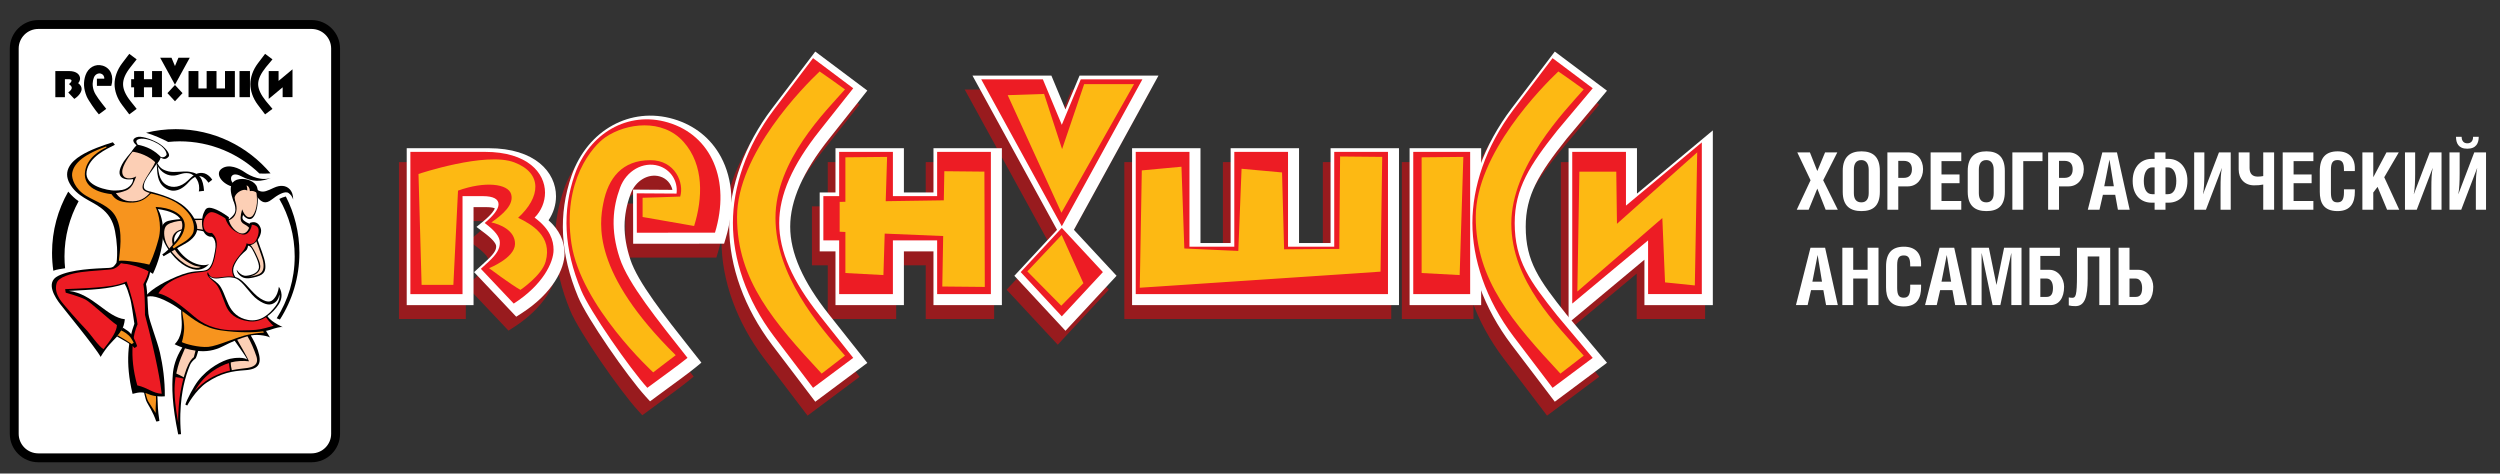 <?xml version="1.0" encoding="utf-8"?>
<!-- Generator: Adobe Illustrator 15.0.2, SVG Export Plug-In . SVG Version: 6.00 Build 0)  -->
<!DOCTYPE svg PUBLIC "-//W3C//DTD SVG 1.1//EN" "http://www.w3.org/Graphics/SVG/1.1/DTD/svg11.dtd">
<svg version="1.1" id="Layer_1" xmlns="http://www.w3.org/2000/svg" xmlns:xlink="http://www.w3.org/1999/xlink" x="0px" y="0px"
	 width="567.5px" height="107.5px" viewBox="0 0 567.5 107.5" enable-background="new 0 0 567.5 107.5" xml:space="preserve">
<rect x="0" y="0" width="567.5" height="107.5" fill="#333333" stroke="none"/>
<g>
	<g>
		<path fill="#FFFFFF" d="M76.181,98.47c0,2.999-2.455,5.452-5.455,5.452H8.688c-3.001,0-5.454-2.453-5.454-5.452V11.017
			c0-3.001,2.453-5.454,5.454-5.454h62.038c3,0,5.455,2.453,5.455,5.454V98.47z"/>
		<g>
			<path d="M8.688,4.554c-3.564,0-6.465,2.9-6.465,6.463V98.47c0,3.563,2.899,6.462,6.465,6.462h62.038
				c3.564,0,6.464-2.898,6.464-6.462V11.017c0-3.563-2.898-6.463-6.464-6.463H8.688z M4.241,98.47V11.017
				c0-2.451,1.994-4.444,4.445-4.444h62.038c2.45,0,4.446,1.993,4.446,4.444V98.47c0,2.449-1.996,4.444-4.446,4.444H8.688
				C6.236,102.914,4.241,100.919,4.241,98.47z"/>
		</g>
	</g>
	<path d="M61.305,76.641c0.172,0.273-1.102-1.82-2.008-3.349s-17.729-5.741-17.729-5.741c-0.108,0.045-0.608,2.129-0.376,4.588
		c0.23,2.459-0.148,3.742-0.602,4.699c-0.354,0.742-0.942,1.299-0.942,1.299s0.646,0.362,1.741,0.74
		c-1.547,2.357-2.031,4.521-2.156,6.033c-0.233,2.83-0.211,6.926,1.217,13.688c0.148-0.009,0.426-0.031,0.646-0.039
		c-0.637-6.61,0.703-11.567,0.879-12.248c0.485-1.865,1.119-3.4,1.267-3.688c0.146-0.28,0.565-0.829,1.173-1.284
		c0.185-0.335,0.411-1.059,0.57-1.671c1.728,0.168,3.584-0.017,5.665-1.092c0.896-0.462,1.778-0.871,2.62-1.222
		c0.508,0.729,1.163,1.67,1.673,2.397c0.463,0.656,0.925,1.313,1.216,1.944c-0.538-0.666-2.885-0.51-3.969-0.24
		c-1.688,0.422-4.919,1.997-7.24,5.012c-1.004,1.299-2.487,4.15-2.879,5.366c0.18,0.082,0.425,0.224,0.425,0.224
		s1.822-3.471,4.492-5.26c3.189-2.128,5.724-2.564,8.657-2.761c3.28-0.22,3.831-1.625,2.897-4.498
		c-0.375-1.154-0.988-2.334-1.615-3.384c0.057-0.016,0.116-0.024,0.168-0.033C58.737,75.809,61.135,76.367,61.305,76.641z"/>
	<path d="M17.843,45.673c-0.878-0.619-1.512-1.187-2.356-2.176c-2.337,4.099-3.674,8.841-3.674,13.897
		c0,1.379,0.102,2.735,0.291,4.063c0.813-0.32,1.78-0.411,2.672-0.561c-0.091-0.881-0.137-1.778-0.137-2.684
		C14.639,53.668,15.803,49.396,17.843,45.673z"/>
	<path d="M39.889,29.316c-2.322,0-4.576,0.287-6.734,0.82c1.763,0.524,3.713,1.391,5.021,2.089c0.854-0.085,1.716-0.143,2.593-0.143
		c7.036,0,13.424,2.786,18.12,7.307c0.858,0.022,1.702,0.049,2.521-0.032C56.255,33.219,48.528,29.316,39.889,29.316z"/>
	<path d="M64.886,44.6c-0.522,0.135-1.018,0.316-1.487,0.555c2.222,3.841,3.497,8.3,3.497,13.061c0,5.162-1.5,9.974-4.083,14.025
		c0.24,0.11,0.481,0.204,0.723,0.301c2.804-4.369,4.43-9.567,4.43-15.146C67.964,52.785,66.853,48.438,64.886,44.6z"/>
	<path d="M57.611,42.426c0.082,0.056,0.589,0.728,1.44,0.978c0.878,0.259,1.578-0.054,3.096-0.768
		c1.519-0.716,2.77-0.526,3.566,0.271c0.615,0.61,0.846,1.512,0.836,2.38c-0.221-0.663-0.514-1.088-1.04-1.465
		c-0.824-0.587-2.543,0.461-3.898,1.522c-1.355,1.063-2.255,0.53-3.084-0.47C57.698,43.874,57.611,42.426,57.611,42.426z"/>
	<path d="M58.171,43.002c0.091,0.244,0.56,1.893,0.246,3.761c-0.296,1.762-0.942,3.448-2.265,2.847
		c-0.531-0.245-0.793-0.561-0.971-0.833c-0.082,0.298-0.363,0.798,0.176,1.283c0.543,0.487,1.451,0.788,1.451,0.788
		s1.031,1.573,1.625,3.445c0.596,1.871,1.613,4.113,1.772,5.57s-0.058,2.421-1.964,2.949c-1.908,0.527-2.837,0.494-3.679-0.195
		c-0.84-0.689-0.831-1.399-0.831-1.399s0.876,1.507,2.199,1.376c1.32-0.134,2.682-0.678,2.845-1.798
		c0.164-1.116-1.088-3.478-1.544-4.265c-0.459-0.786-0.96-0.809-0.96-0.809s-5.752-2.166-6.576-2.409
		c-0.828-0.244-2.727-0.66-4.125-0.938c-1.4-0.276-4.631-0.486-5.469,0.57c-0.838,1.059-0.747,2.152,0.17,3.49
		c0.916,1.338,2.322,2.771,4.247,3.441c1.925,0.672,2.942,0.055,2.942,0.055s-1.134,1.491-3.018,1.284
		c-1.883-0.209-4.337-1.679-6.385-4.856c-2.047-3.175-1.813-5.676,0.14-6.214c1.951-0.537,5.78-0.513,7.722-0.504
		c1.939,0.005,5.925,0.215,5.925,0.215s1.257-0.854,1.499-1.681c0.243-0.824-0.031-1.529-0.279-2.569
		c-0.243-1.039-0.459-3.152,1.329-3.8C56.189,41.158,58.12,42.864,58.171,43.002z"/>
	<path fill="#FCCFB5" d="M53.5,48.476c-0.239,0.684-0.672,1.089-1.293,1.43c-0.62,0.337-4.585,0.003-5.966,0.012
		c-1.387,0.009-4.821,0.092-5.88,0.288c-1.063,0.196-2.315,0.515-2.765,1.243c-0.45,0.726-0.477,2.151,0.131,3.71
		c0.608,1.56,3.548,5.008,6.125,5.556c1.116,0.238,1.501-0.014,1.734-0.14c-0.517-0.062-1.311-0.192-1.754-0.414
		c-0.442-0.222-4.233-1.938-4.729-5.169c-0.205-1.336,0.47-2.389,1.796-2.83c1.33-0.442,4.021-0.339,6.017,0.144
		c1.992,0.48,8.346,2.163,9.959,3.362c0.404,0.303,1.085,1.583,1.559,2.673c0.474,1.091,0.773,1.751,0.604,2.587
		c-0.168,0.838-1.125,1.702-2.817,1.92c1.419-0.168,2.517-0.443,3.051-0.939c0.536-0.492,0.893-1.612,0.104-3.797
		c-0.258-0.715-0.75-2.228-1.315-3.709c-0.566-1.482-1.157-2.527-2.052-3.169c-0.892-0.64-1.954-0.521-1.04-3.716
		c0.259,0.72,0.569,1.168,0.854,1.455c0.434,0.432,1.095,0.517,1.566-0.041c0.418-0.488,0.83-1.635,0.929-2.839
		c0.066-0.829-0.038-2.365-0.221-2.915c-0.129-0.383-1.919-1.673-1.919-1.673l-1.956,0.544c0,0-1.957,0.543-1.349,2.141
		C53.483,45.788,54.004,47.034,53.5,48.476z"/>
	<path fill="#ED1C24" d="M44.181,88.801c2.188-2.474,4.523-3.607,6.615-4.297c0.466-0.156,0.942-0.281,1.413-0.387
		c-0.065-0.565-0.203-1.111-0.243-1.71C49.987,83.045,46.564,84.646,44.181,88.801z"/>
	<path fill="#ED1C24" d="M41.634,85.941C41.07,85.8,40.497,85.67,39.865,85.6c-0.165,0.982-0.283,2.181-0.233,3.618
		c0.098,2.837,0.636,5.685,0.835,6.786c-0.101-2.104,0.236-5.579,0.441-6.671C40.996,88.861,41.238,87.443,41.634,85.941z"/>
	<path d="M53.675,40.971l-0.024-0.078c-0.001-0.001-0.005-0.001-0.007-0.005c0.002,0.004,0.002,0.011,0.002,0.012
		C53.658,40.926,53.672,40.959,53.675,40.971z"/>
	<path d="M53.284,45.285c0.158,0.479,0,0.493-0.04,1.016c-0.181-0.649-2.408-5.076,1.081-5.635c1.732-0.276,3.699,0.601,4.052,1.897
		c0.292,1.078,0.339,1.565,0.339,1.565s-0.459-0.527-1.113-0.719c-0.419-0.126-0.896-0.031-0.896-0.031s0.044-0.388-0.206-0.836
		c-0.251-0.445-0.532-0.442-0.532-0.442s0.203,0.643,0.153,1.145c-0.406-0.214-0.785-0.216-1.374,0.022
		C53.968,43.582,53.026,44.5,53.284,45.285z"/>
	<path d="M52.499,42.287c-2.234-0.724-3.769-2.923-2.115-4.043c1.607-1.091,3.865-0.057,5.16,0.845
		c1.294,0.899,4.024,2.225,6.434,1.115c-2.801,1.202-4.697,1.112-7.27-0.218c-1.256-0.65-1.96-0.405-2.204,0.155
		c-0.115,0.263-0.146,0.963,0.478,1.529c0.62,0.563,1.187,0.859,1.187,0.859L52.499,42.287z"/>
	<path d="M64.148,74.266c-0.426-0.129-1.484,0.144-2.883,0.623c-1.396,0.479-5.656,0.881-11.097,0.109
		c-5.367-0.764-7.631-4.023-11.461-6.153c-3.83-2.127-4.982-1.602-5.832-1.346c0.757-1.229,3.313-3.063,7.204-4.704
		c3.894-1.64,5.145-1.029,6.624-1.453c1.478-0.425,1.817-2.847,2.111-4.396c0.496-2.601-0.698-3.293-0.826-3.221
		c-0.128,0.072-1.255-0.021-1.791-1.219c-0.536-1.196-0.393-3.161,0.035-4.14c0.429-0.979,0.698-1.551,2.339-0.99
		c1.644,0.56,3.399,1.951,3.399,1.951c-0.265,1.089,1.116,3.259,2.65,3.626c1.534,0.369,2.188-1.406,2.076-2.354
		c1.548-0.581,2.283,0.437,2.539,1.405c0.256,0.966-0.689,2.825-1.739,3.378c-1.054,0.559-1.196,0.299-1.196,0.299
		s0.028,0.775-0.539,1.262c-0.569,0.488-1.634,1.352-2.483,3.074c-0.854,1.724-0.065,3.012,1.615,4.512
		c1.678,1.5,4.963,5.953,5.889,7.334C61.707,73.245,64.575,74.398,64.148,74.266z"/>
	<path fill="#ED1C24" d="M46.854,61.553c-0.891,0.258-2.997,0.301-4.361,0.747c-1.553,0.507-3.127,1.063-4.707,2.265
		c-0.496,0.377-1.341,1.233-1.835,2.01c2.4,0.581,5.187,2.813,6.877,4.219c1.687,1.402,3.313,3.16,7.333,3.928
		c2.215,0.424,6.452,0.286,7.909,0.155c1.43-0.129,3.021-0.659,4.037-0.931c-1.175-0.725-3.979-5.192-5.006-6.586
		c-1.025-1.393-3.865-3.803-4.217-4.906c-0.354-1.102-0.372-1.885,0.813-3.619c0.465-0.676,1.569-1.898,1.833-2.398
		c0.262-0.498,0.425-0.853,0.41-1.199c0.531,0.227,1.299,0.234,1.84-0.239c0.54-0.474,1.5-2.913,0.5-3.608
		c-0.428-0.298-0.888-0.385-1.13-0.377c0.017,0.416-0.604,2.635-2.292,2.172c-1.69-0.462-3.097-1.738-3.72-3.633
		c-1.07-0.696-2.709-1.647-3.463-1.342c-0.758,0.307-1.69,1.488-1.496,3.051c0.196,1.563,1.314,1.731,1.938,1.604
		c0.613,0.604,1.308,1.487,1.022,3.311C48.856,57.997,48.513,61.075,46.854,61.553z"/>
	<path d="M47.219,61.747c0,0,0.104,1.03,1.286,1.254c1.183,0.224,3.559-0.683,5.315,0.022c1.759,0.709,3.298,3.483,5.275,4.731
		c1.979,1.248,2.728,0.652,3.422-0.358c0.672-0.976,0.777-2.303,0.777-2.303s1.438,1.786-0.072,4.062
		c-1.223,1.84-3.656,4.188-6.725,3.782c-3.068-0.414-4.5-1.785-5.271-3.672c-0.773-1.891-1.408-4.197-2.506-5.129
		C47.627,63.207,46.648,62.336,47.219,61.747z"/>
	<path fill="#FFFFFF" d="M47.508,62.646c0.313,0.291,0.558,0.428,1.074,0.537c1.139,0.242,3.394-0.686,5.062,0.077
		c1.67,0.761,3.035,3.511,4.894,4.806c1.857,1.293,2.936,1.272,3.859,0.609c0.962-0.691,0.99-1.834,0.99-1.834
		s0.405,1.084-0.921,2.762c-1.327,1.672-3.287,3.582-6.228,3.012c-2.151-0.42-3.507-1.68-4.351-3.454
		c-0.85-1.784-1.368-3.813-2.388-4.767C48.485,63.445,47.735,63.165,47.508,62.646z"/>
	<path d="M32.59,88.695c0.62,2.277,0.392,1.837,0.753,2.605c0.36,0.768,1.299,1.991,2.133,4.383c0.226-0.019,0.465-0.057,0.71-0.14
		c-0.108-0.524-0.368-2.635-0.383-4.017c-0.015-1.19-0.089-1.743-0.187-2.139c-0.242-0.969-1.66-1.85-1.66-1.85L32.59,88.695z"/>
	<path fill="#F7941E" d="M32.891,88.771c0.291,1.02,0.521,1.951,0.755,2.336c0.236,0.383,1.361,2.099,1.686,2.645
		c-0.067-1.163,0.161-2.829,0.076-3.846c-0.083-1.018-1.366-1.084-1.366-1.084L32.891,88.771z"/>
	<path d="M30.093,89.406c1.528-0.424,2.376-0.473,3.617,0.066c1.306,0.563,2.868,0.575,3.702,0.492
		c0.048-3.495-0.456-7.095-1.101-9.906c-0.643-2.812-2.4-7.035-2.626-8.828c-0.156-1.229-0.175-5.166-0.546-6.754
		c0.862-1.795,1.188-3.203,0.75-3.74c-1.576-2.35-6.008-2.739-7.438-1.096c-0.455,0.612-0.595,1.12-1.729,1.174
		c-3.241,0.15-8.479,0.309-11.521,1.813c-3.021,1.495-0.581,5.038,0.449,6.379c0.854,1.112,8.167,10.038,9.193,12.011
		c2.74-4.658,5.017-4.463,5.502-8.543c-4.086-0.441-7.3-5.817-12.715-6.438c5.041-0.28,9.012-0.356,12.675-1.591
		c0.583,0.945,0.77,1.814,1.187,3.102c0.38,1.16,0.766,4.51,1.014,5.949C29.147,77.132,28.355,82.236,30.093,89.406z"/>
	<path fill="#ED1C24" d="M27.468,59.721c-0.666,0.879-1.271,1.146-1.808,1.344c-0.535,0.196-4.959,0.379-7.235,0.703
		c-2.277,0.323-5.162,1.112-5.572,2.519c-0.407,1.403,0.058,2.544,0.653,3.552c0.6,1.008,4.863,5.782,5.93,6.857
		c1.065,1.076,2.86,3.832,4.063,4.572c1.887-2.402,3.033-4.136,3.039-5.477c-1.471-0.943-5.868-5.117-7.139-5.793
		c-1.27-0.674-4.479-1.563-4.479-1.563l-0.132-0.804c0,0,5.022-0.178,7.035-0.368c2.009-0.191,4.77-0.326,6.902-1.373
		c0.927,2.414,2.109,6.838,2.498,9.721c-0.935,2.062-2.039,6.822-0.063,13.863c2.408,0.547,3.543,1.825,5.55,1.901
		c-0.258-2.278-1.036-7.44-3.8-17.897c0.013-2.611-0.107-5.694-0.37-6.97c0.607-1.133,1.018-2.091,1.185-2.934
		c-1.165-0.948-2.771-1.492-2.771-1.492L27.468,59.721z"/>
	<path d="M29.025,75.125c-0.444-0.311-0.835-0.566-1.183-0.782c-0.324,0.737-0.783,1.417-1.29,2.032
		c1.624,0.924,3.518,1.941,3.973,2.631c0.391-0.221,0.604-0.434,0.604-0.434S30.418,76.098,29.025,75.125z"/>
	<path fill="#F7941E" d="M27.493,75.027c0.521,0.145,1.675,0.896,2.188,1.633c0.37,0.531,0.673,1.146,0.673,1.146L29.895,78.1
		c0,0-1.249-0.881-3.15-1.961C27.06,75.734,27.385,75.223,27.493,75.027z"/>
	<path d="M25.937,43.257c1.563-0.034,2.234-0.146,2.953-0.582c0.697-0.421,1.324-1.157,1.326-2.012
		c-1.526,0.266-4.701,0.014-2.096-4.054c0.271-0.42,1.371-1.794,1.765-2.205c1.767-1.845,2.583-1.302,3.469-1.002
		c1.46,0.494,3.534,1.641,2.225,3.754c-0.207,0.333-1.184,1.676-1.463,2.063c-1.078,1.494-1.514,2.355-1.472,3.236
		c0.036,0.784,1.32,1.004,1.597,1.066c0.827,0.196,0.234,2.08,0.234,2.08l-5.572,2.008l-3.517-2.905L25.937,43.257z"/>
	<path fill="#FCCFB5" d="M30.282,34.2c-0.539,0.655-2.646,3.347-2.531,4.921c0.116,1.576,1.827,1.693,3.173,0.921
		c-0.249,0.586-0.289,0.686-0.522,1.278c-0.362,0.918-1.017,1.629-1.816,1.934c-0.966,0.37-1.649,0.537-2.366,0.579
		c0.089,0.482,0.765,1.341,0.765,1.341s1.036,1.06,3.437,0.756c2.396-0.304,3.872-1.859,3.995-2.023
		c-0.428-0.081-1.168-0.301-1.642-0.623c-0.586-0.401-0.515-1.101-0.072-2.069c0.444-0.971,2.125-3.319,2.532-4.404
		c0.27-0.716-0.425-0.765-0.425-0.765l-3.158-1.522L30.282,34.2z"/>
	<path d="M35.714,32.345c-1.602-0.861-3.747-1.558-4.702-1.2c-1.679,0.633-0.009,1.821-0.009,1.821
		c-0.646,0.637-1.118,1.438-1.118,1.438c1.538,0.165,3.983,0.922,5.692,2.752c0.76-0.637,0.868-1.385,0.868-1.385
		c0.751,0.439,1.28,0.434,1.82-0.205C38.804,34.926,37.313,33.207,35.714,32.345z"/>
	<path d="M35.577,37.156c0.128,2.113,0.068,4.126,1.788,5.412c0.933,0.701,2.962,1.632,5.521-1.271
		c2.288-2.595,3.831-0.725,4.425,0.177l0.866-0.666c0,0-0.827-1.453-2.275-1.551c-1.434-0.098-2.271,0.766-3.301,1.753
		c-1.474,1.414-3.393,1.854-4.899,0.912c-1.766-1.105-1.658-3.18-1.994-4.884L35.577,37.156z"/>
	<path d="M35.589,37.355c1.04,2.042,2.664,2.584,3.881,2.499c1.218-0.083,2.006-0.75,3.436-0.513
		c1.423,0.236,2.665,2.192,2.223,4.117c0.275-0.037,0.716-0.076,1.189-0.141c-0.214-2.615-0.864-3.977-3.335-4.333
		c-1.465-0.211-3.342,0.281-4.789-0.088c-1.473-0.377-1.923-0.89-2.486-1.858L35.589,37.355z"/>
	<path fill="#FFFFFF" d="M34.915,32.146c-2.414-1.072-3.744-0.626-3.927-0.215c-0.139,0.317,0.082,0.573,0.279,0.924
		c0.901,0.166,1.901,0.473,2.809,0.938c1.095,0.562,2,1.377,2.395,1.798c0.174,0.188,0.706,0.104,0.916-0.015
		c0.206-0.116,0.408-0.342,0.425-0.476C37.827,34.968,37.802,33.43,34.915,32.146z"/>
	<path d="M44.744,51.402c-0.227-1.43-1.241-2.868-2.106-3.791c-1.649-1.766-4.282-3.05-8.397-4.088
		c-1.153,1.432-2.548,2.387-4.962,2.142c-2.074-0.212-2.904-1.749-3.342-2.408c-1.352-0.033-6.834-0.927-6.271-4.321
		c0.563-3.396,4.56-5.12,6.418-6.073c-0.1-0.091-0.326-0.426-0.467-0.568c-2.151,0.652-5.159,1.698-7.319,3.052
		c-2.104,1.323-4.079,3.437-2.481,6.307c1.679,3.008,4.726,3.801,6.976,5.451c1.825,1.341,2.858,2.977,3.318,5.349
		c0.457,2.36,0.631,5.021,0.343,7.188c2.428,0.092,5.976,1.002,8.263,2.516c2.547-5.494,3.08-11.174,1.13-14.701
		c2.05,0.301,8.389,1.406,4.063,7.167c-1.478,1.965-2.293,2.628-3.072,3.122c0.115,0.105,0.158,0.245,0.296,0.426
		c1.706-0.957,3.145-1.918,4.709-2.754C43.885,54.325,44.978,52.894,44.744,51.402z"/>
	<path fill="#F7941E" d="M38.834,45.371c-1.755-0.794-3.481-1.21-4.548-1.454c-1.07,1.063-2.261,2.162-4.79,2.072
		c-2.526-0.091-3.432-0.808-4.178-1.916c-4.618-0.534-6.78-2.638-5.844-5.911c0.918-3.21,4.709-4.683,4.709-4.683l-0.077-0.236
		c-5.855,2.106-7.486,4.27-7.733,6.166c-0.144,1.106,0.631,3.507,3.175,5.029c2.548,1.526,5.351,2.25,6.729,4.762
		c1.807,3.285,0.837,8.274,0.71,10.011c1.226-0.27,6.396,0.662,6.908,0.862c0.278-0.591,1.119-2.214,2.082-5.761
		c0.965-3.552-0.431-6.897-0.665-7.334c3.516,0.152,5.375,1.457,6.056,2.446c0.646,0.944,0.821,1.998,0.085,3.624
		c-0.712,1.56-2.286,2.966-2.286,2.966l0.271,0.383c0.635-0.471,2.127-1.269,2.777-1.736c0.544-0.391,1.522-1.242,1.709-2.085
		C44.61,49.457,41.525,46.589,38.834,45.371z"/>
	<path fill="#F7941E" d="M50.169,74.998c-4-0.57-6.278-2.528-8.77-4.37c-0.002,0.251,0,0.464,0.021,0.606
		c0.083,0.676,0.505,2.408,0.352,3.863c-0.154,1.449-0.363,2.196-0.502,2.555c0.665,0.392,3.855,1.281,6.034,1.089
		c2.178-0.198,6.648-2.333,9.173-2.804c2.521-0.478,3.409-0.418,3.409-0.418l-0.132-0.309C57.716,75.492,54.28,75.581,50.169,74.998
		z"/>
	<path fill="#FCCFB5" d="M43.249,79.391c-0.457-0.096-0.879-0.205-1.264-0.322c-0.056,0.16-0.115,0.307-0.181,0.44
		c-0.253,0.523-1.151,2.665-1.435,3.81c-0.098,0.396-0.229,0.885-0.354,1.471c0.566,0.22,1.13,0.552,1.693,0.87
		c0.059-0.214,0.119-0.425,0.184-0.634c0.5-1.655,1.208-3.315,2.104-3.942c0.145-0.547,0.272-1.048,0.386-1.488
		C44,79.539,43.621,79.471,43.249,79.391z"/>
	<path fill="#FCCFB5" d="M56.181,76.334c-0.704,0.191-1.494,0.457-2.337,0.787c0.787,1.365,2.427,4.232,2.683,4.891
		c-1.284-0.178-3.032-0.042-4.001,0.229c-0.049,0.011-0.096,0.024-0.146,0.041c0,0.606,0.106,1.185,0.245,1.748
		c1.466-0.292,2.813-0.392,3.561-0.511c1.051-0.172,2.675-0.605,2.021-2.627C57.74,79.465,56.851,77.377,56.181,76.334z"/>
	<path d="M18.529,20.212c0,0.526-0.447,1.462-1.659,2.24l-1.371-1.449l0.314-0.29c0.37-0.344,0.476-0.553,0.476-0.805
		c0-0.249-0.209-0.5-0.634-0.817c0.371-0.302,0.581-0.579,0.581-0.776c0-0.208-0.197-0.342-0.657-0.342h-0.845v4.084H12.56v-5.928
		h3.111c1.765,0,2.503,0.867,2.503,1.698c0,0.381-0.159,0.765-0.437,1.04C18.385,19.343,18.529,19.817,18.529,20.212z"/>
	<path d="M31.021,13.477l-1.396,1.762c-1.138,1.432-1.688,2.682-1.688,3.857c0,1.175,0.552,2.422,1.688,3.857l1.396,1.761
		l-1.674,1.249l-1.618-2.127c-1.185-1.562-1.723-3.263-1.723-4.745c0-1.481,0.538-3.179,1.723-4.742l1.618-2.128L31.021,13.477z"/>
	<path d="M61.851,13.477l-1.479,1.762c-1.141,1.432-1.772,2.682-1.772,3.857c0,1.175,0.633,2.422,1.772,3.857l1.479,1.761
		l-1.674,1.249l-1.617-2.127c-1.185-1.562-1.724-3.263-1.724-4.745c0-1.481,0.539-3.179,1.724-4.742l1.617-2.128L61.851,13.477z"/>
	<path d="M30.437,22.057v-2.239h-0.66v-1.845h0.66v-1.844h2.239v1.844h1.845v-1.844h2.24v5.928h-2.24v-2.239h-1.845v2.239H30.437z"
		/>
	<path d="M38.928,13.103l0.789,1.896l0.792-1.896h2.568l-3.36,6.126l-3.36-6.126H38.928z M41.43,21.141l-1.713,1.844l-1.712-1.844
		l1.712-1.844L41.43,21.141z"/>
	<path d="M42.799,16.129h2.241v3.951h1.869v-3.951h2.237v3.951h1.929v-3.951h2.239v5.928H42.799V16.129z"/>
	<rect x="54.368" y="16.129" width="2.374" height="5.928"/>
	<path d="M60.997,22.452v-6.323h2.238v2.239l3.162-2.635v6.323H64.16v-2.239L60.997,22.452z"/>
	<path d="M21.997,17.854l0.004,1.645l3.258-0.003c0.659-2.175-0.139-4.054-1.959-4.592c-1.668-0.497-3.285,0.445-3.884,2.162
		c-0.533,1.531-0.46,3.096,0.268,4.841c0.355,0.857,2.029,3.259,2.755,4.056c0.325-0.242,1.299-0.938,1.675-1.249
		c-1.261-1.598-2.479-3.101-2.828-4.159c-0.393-1.192-0.281-2.118,0.021-2.938c0.261-0.705,0.964-1.095,1.597-0.909
		c0.493,0.146,0.821,0.613,0.757,1.158L21.997,17.854z"/>
</g>
<g>
	<g>
		<polygon fill="#981B1E" points="332.804,36.8 318.221,36.8 318.221,72.419 334.47,72.419 334.47,36.8 		"/>
		<path fill="#981B1E" d="M92.233,36.8h-1.666v35.619h15.17V50.177h2.926c1.201,0,1.716,0.185,1.9,0.278
			c-0.096,0.351-0.66,1.33-2.527,2.866l-1.638,1.347l1.695,1.273c2.294,1.723,2.776,2.645,2.776,3.115
			c0,0.661-0.156,1.4-2.049,3.155c0.008-0.006-1.716,1.574-1.716,1.574l-1.246,1.144l9.57,10.119l1.161-0.742
			c7.239-4.638,9.808-10.226,9.808-13.6c0-2.87-1.198-5.354-3.635-7.553c1.088-1.601,1.696-3.503,1.696-5.434
			c0-5.437-4.729-10.922-15.294-10.922H92.233V36.8z"/>
		<path fill="#981B1E" d="M123.901,59.874c0,2.87-2.438,7.968-9.039,12.196l-7.461-7.889l1.723-1.582
			c2.007-1.863,2.581-3.014,2.581-4.377c0-1.361-1.146-2.726-3.442-4.448c2.007-1.65,3.155-3.155,3.155-4.232
			c0-1.146-1.076-1.864-3.587-1.864h-4.592V69.92H91.401V37.634h16.935c9.611,0,13.629,4.735,13.629,9.255
			c0,2.081-0.859,4.162-2.367,5.669C123.112,55.141,123.901,57.723,123.901,59.874"/>
		<path fill="#981B1E" d="M182.313,16.182l-8.807,11.594c-6.272,8.272-9.728,17.801-9.728,26.832c0,9.035,3.454,18.564,9.728,26.836
			c0.001,0.002,9.805,12.906,9.805,12.906l11.817-8.813l-8.67-10.942c-5.949-7.487-8.84-14.02-8.84-19.972
			c0-5.955,2.891-12.483,8.839-19.959c0.001-0.002,8.668-10.941,8.668-10.941l-11.813-8.859L182.313,16.182z"/>
		<path fill="#981B1E" d="M191.926,23.196l-7.604,9.599c-6.2,7.795-9.199,14.599-9.199,20.995c0,6.401,2.999,13.2,9.199,21.006
			l7.604,9.599l-9.118,6.799l-8.805-11.59c-6.453-8.51-9.391-17.756-9.391-25.829c0-8.069,2.938-17.315,9.391-25.824l8.805-11.594
			L191.926,23.196z"/>
		<path fill="#981B1E" d="M350.182,16.182l-8.809,11.593c-6.272,8.271-9.729,17.801-9.729,26.833c0,9.037,3.455,18.565,9.729,26.836
			c0.002,0.002,9.808,12.906,9.808,12.906l11.854-8.842l-9.188-10.949c-6.247-7.865-9.265-12.014-9.265-19.936
			c0-7.085,2.867-11.883,9.292-19.959c0.002,0,9.157-10.912,9.157-10.912l-11.847-8.889L350.182,16.182z"/>
		<path fill="#981B1E" d="M359.789,23.196l-8.054,9.599c-6.202,7.795-9.653,13.143-9.653,20.995c0,8.58,3.451,13.2,9.652,21.006
			l8.055,9.599l-9.114,6.799l-8.809-11.59c-6.454-8.51-9.389-17.756-9.389-25.829c0-8.069,2.935-17.315,9.389-25.826l8.809-11.592
			L359.789,23.196z"/>
		<polygon fill="#981B1E" points="224.005,36.8 210.143,36.8 210.143,46.846 203.429,46.846 203.429,36.8 187.9,36.8 187.9,46.846 
			184.313,46.846 184.313,60.223 187.9,60.223 187.9,72.419 203.429,72.419 203.429,60.223 210.143,60.223 210.143,72.419 
			225.67,72.419 225.67,36.8 		"/>
		<polygon fill="#981B1E" points="188.734,69.92 188.734,57.723 185.147,57.723 185.147,47.679 188.734,47.679 188.734,37.634 
			200.931,37.634 200.931,47.679 210.976,47.679 210.976,37.634 223.173,37.634 223.173,69.92 210.976,69.92 210.976,57.723 
			200.931,57.723 200.931,69.92 		"/>
		<path fill="#981B1E" d="M258.403,20.327H243.3c0,0-1.923,4.617-3.193,7.666c-1.271-3.049-3.195-7.666-3.195-7.666h-17.914
			c0,0,18.33,33.426,19.194,35.001c-1.19,1.281-9.688,10.432-9.688,10.432l11.604,12.49l11.601-12.49c0,0-8.496-9.15-9.686-10.432
			c0.863-1.575,19.193-35.001,19.193-35.001H258.403z"/>
		<path fill="#981B1E" d="M248.601,64.926l-9.327,10.043l-9.328-10.043l9.328-10.045L248.601,64.926z M234.97,21.161l4.304,10.331
			l4.306-10.331h13.99l-18.296,33.36l-18.295-33.36H234.97z"/>
		<polygon fill="#981B1E" points="314.148,36.8 300.285,36.8 300.285,58.326 293.124,58.326 293.124,36.8 277.599,36.8 
			277.599,58.326 270.753,58.326 270.753,36.8 255.225,36.8 255.225,72.419 315.813,72.419 315.813,36.8 		"/>
		<polygon fill="#981B1E" points="256.057,37.634 268.253,37.634 268.253,59.158 278.431,59.158 278.431,37.634 290.625,37.634 
			290.625,59.158 301.116,59.158 301.116,37.634 313.314,37.634 313.314,69.92 256.057,69.92 		"/>
		<rect x="319.053" y="37.634" fill="#981B1E" width="12.917" height="32.286"/>
		<path fill="#981B1E" d="M384.323,35.034c0,0-10.619,8.85-14.485,12.071V36.8h-15.525v39.659c0,0,13.35-11.123,17.216-14.348
			v10.307h15.528v-39.66L384.323,35.034z"/>
		<polygon fill="#981B1E" points="355.143,72.07 355.143,37.634 367.337,37.634 367.337,49.829 384.556,35.482 384.556,69.918 
			372.36,69.918 372.36,57.723 		"/>
		<path fill="#981B1E" d="M127.992,43.021L127.992,43.021c-3.063,8.783-2.577,17.799,1.488,27.56
			c2.002,4.802,11.104,17.94,15.312,22.567l1.011,1.11l3.911-2.878c2.268-1.656,5.089-3.716,6.486-4.867l1.261-1.037l-2.179-2.758
			c-6.307-7.975-12.261-15.506-13.955-20.667c-1.767-5.378-1.741-9.975,0.075-14.901c1.104-2.983,4.029-4.709,6.661-3.927
			c1.484,0.438,2.493,1.608,2.82,3.034c-2.298-0.016-8.938-0.063-8.938-0.063l0.024,12.288l20.64-0.006l0.359-1.183
			c2.064-6.824,1.685-13.4-1.072-18.517c-2.268-4.208-5.975-7.176-10.72-8.583C141.354,27.28,131.602,32.675,127.992,43.021"/>
		<path fill="#981B1E" d="M142.786,47.04l0.018,8.942l17.741-0.004c3.588-11.849-0.765-22.081-10.671-25.02
			c-9.078-2.692-17.881,2.433-21.143,11.777c-2.906,8.336-2.508,16.857,1.454,26.368c1.94,4.652,11.054,17.74,15.006,22.088
			c1.761-1.332,7.072-5.114,9.117-6.799c-6.866-8.695-13.502-16.888-15.396-22.656c-2.133-6.494-1.55-11.536,0.097-15.996
			c1.418-3.834,5.259-5.969,8.697-4.947c2.682,0.794,4.473,3.344,4.116,6.31L142.786,47.04z"/>
		<path fill="#981B1E" d="M93.947,67.816L93.243,42.65c0,0,15.223-5.104,21.734-2.641c6.513,2.465,5.983,7.921,0.879,12.584
			c3.081,1.496,7.852,4.179,6.249,9.943c-0.881,3.168-5.721,6.424-5.721,6.424c-2.199-1.231-7.127-4.927-7.127-4.927
			s5.808-2.288,5.896-5.456c0.09-3.168-3.607-4.576-5.367-4.928c2.641-1.849,5.191-4.048,4.487-6.424
			c-0.704-2.377-5.982-2.992-12.056-0.793c-0.087,1.408-1.056,21.384-1.056,21.384H93.947L93.947,67.816z"/>
		<path fill="#981B1E" d="M146.525,87.686c0,0-16.427-15.035-18.562-29.234s4.825-22.166,7.703-24.13
			c4.776-3.263,12.965-4.301,17.727,1.021c4.733,5.29,4.363,12.899,2.413,19.118c-3.713-0.65-11.694-2.042-11.694-2.042v-4.361
			c0,0,6.497-0.187,8.539-0.279c0.929-3.063-1.113-8.26-6.774-8.26c-6.404,0-9.558,4.051-10.673,9.744
			c-0.93,4.734-2.6,15.778,16.428,34.526C150.609,84.531,146.525,87.686,146.525,87.686"/>
		<path fill="#981B1E" d="M184.764,87.965c-10.766-11.601-19.212-21.16-19.212-35.547c0-14.385,15.221-29.7,18.747-33.041
			c1.114,0.744,4.362,3.063,5.755,4.085c-4.361,4.919-15.777,16.148-15.777,29.142c0,12.994,9.652,24.317,15.777,31.278
			C188.848,84.811,184.764,87.965,184.764,87.965"/>
		<path fill="#981B1E" d="M352.455,87.965c-10.767-11.601-19.213-21.16-19.213-35.547c0-14.385,15.222-29.7,18.748-33.041
			c1.114,0.744,4.362,3.063,5.754,4.085c-4.36,4.919-16.43,17.452-16.43,30.446c0,12.992,10.305,23.013,16.43,29.974
			C356.538,84.811,352.455,87.965,352.455,87.965"/>
		<polygon fill="#981B1E" points="320.952,38.868 330.42,38.775 329.584,65.598 320.952,65.134 		"/>
		<polygon fill="#981B1E" points="221.795,68.289 221.702,42.117 212.607,42.023 212.49,48.632 199.301,48.829 199.614,38.775 
			190.147,38.868 190.147,48.965 188.848,48.984 188.848,55.76 190.147,55.814 190.147,65.134 198.778,65.598 199.071,56.186 
			212.346,56.739 212.144,68.197 		"/>
		<polygon fill="#981B1E" points="226.993,24.761 235.253,24.483 239.337,37.013 244.349,22.256 255.672,22.256 239.188,51.453 		
			"/>
		<polygon fill="#981B1E" points="239.244,56.503 231.448,64.764 239.15,72.559 244.174,67.445 		"/>
		<polygon fill="#981B1E" points="257.435,41.839 256.971,68.475 311.626,64.822 312.007,38.775 302.448,38.683 302.263,59.657 
			289.733,59.75 289.269,42.303 280.08,41.467 279.339,60.122 267.086,59.564 266.438,41.003 		"/>
		<polygon fill="#981B1E" points="356.762,42.127 356.301,69.334 375.593,52.657 376.206,67.259 382.97,67.951 383.509,37.747 
			365.294,53.962 365.14,42.127 		"/>
	</g>
	<g>
		<polygon fill="#FFFFFF" points="334.56,33.643 319.978,33.643 319.978,69.261 336.226,69.261 336.226,33.643 		"/>
		<path fill="#FFFFFF" d="M93.989,33.643h-1.664v35.618h15.169V47.019h2.925c1.202,0,1.716,0.185,1.9,0.279
			c-0.096,0.349-0.659,1.328-2.527,2.865l-1.637,1.347l1.694,1.273c2.295,1.723,2.776,2.646,2.776,3.115
			c0,0.662-0.156,1.399-2.048,3.156c0.007-0.007-1.717,1.574-1.717,1.574l-1.244,1.145l9.568,10.119l1.162-0.744
			c7.238-4.639,9.807-10.224,9.807-13.6c0-2.869-1.198-5.353-3.635-7.552c1.089-1.602,1.697-3.504,1.697-5.436
			c0-5.435-4.729-10.92-15.295-10.92H93.989V33.643z"/>
		<path fill="#ED1C24" d="M125.658,56.716c0,2.87-2.439,7.968-9.041,12.196l-7.462-7.891l1.724-1.578
			c2.008-1.864,2.581-3.014,2.581-4.379c0-1.36-1.146-2.725-3.442-4.447c2.008-1.65,3.155-3.156,3.155-4.232
			c0-1.146-1.076-1.863-3.586-1.863h-4.592v22.24h-11.84V34.476h16.936c9.612,0,13.629,4.735,13.629,9.256
			c0,2.079-0.859,4.163-2.367,5.668C124.868,51.982,125.658,54.564,125.658,56.716"/>
		<path fill="#FFFFFF" d="M184.069,13.023l-8.807,11.594c-6.272,8.272-9.727,17.801-9.727,26.833c0,9.034,3.454,18.563,9.727,26.835
			c0.001,0,9.806,12.906,9.806,12.906l11.816-8.813l-8.669-10.943c-5.949-7.486-8.841-14.02-8.841-19.971
			c0-5.956,2.892-12.484,8.838-19.96c0.003-0.003,8.669-10.941,8.669-10.941l-11.813-8.859L184.069,13.023z"/>
		<path fill="#ED1C24" d="M193.682,20.039l-7.604,9.599c-6.201,7.795-9.2,14.598-9.2,20.994c0,6.402,2.999,13.2,9.2,21.007
			l7.604,9.598l-9.119,6.801l-8.804-11.592c-6.453-8.51-9.389-17.756-9.389-25.827c0-8.07,2.936-17.315,9.389-25.825l8.804-11.594
			L193.682,20.039z"/>
		<path fill="#FFFFFF" d="M351.938,13.023l-8.808,11.593c-6.272,8.272-9.729,17.801-9.729,26.834c0,9.034,3.456,18.565,9.729,26.835
			c0.001,0,9.807,12.906,9.807,12.906l11.854-8.842L355.601,71.4c-6.246-7.865-9.263-12.015-9.263-19.936
			c0-7.085,2.865-11.884,9.291-19.96c0.001,0,9.156-10.912,9.156-10.912l-11.847-8.889L351.938,13.023z"/>
		<path fill="#ED1C24" d="M361.546,20.039l-8.055,9.599c-6.2,7.794-9.653,13.142-9.653,20.994c0,8.58,3.453,13.2,9.652,21.007
			l8.056,9.598l-9.115,6.801l-8.808-11.592c-6.454-8.51-9.39-17.756-9.39-25.827c0-8.07,2.936-17.315,9.39-25.826l8.808-11.593
			L361.546,20.039z"/>
		<polygon fill="#FFFFFF" points="225.761,33.643 211.898,33.643 211.898,43.688 205.185,43.688 205.185,33.643 189.656,33.643 
			189.656,43.688 186.069,43.688 186.069,57.064 189.656,57.064 189.656,69.261 205.185,69.261 205.185,57.064 211.898,57.064 
			211.898,69.261 227.426,69.261 227.426,33.643 		"/>
		<polygon fill="#ED1C24" points="190.49,66.762 190.49,54.564 186.902,54.564 186.902,44.521 190.49,44.521 190.49,34.476 
			202.688,34.476 202.688,44.521 212.731,44.521 212.731,34.476 224.929,34.476 224.929,66.762 212.731,66.762 212.731,54.564 
			202.688,54.564 202.688,66.762 		"/>
		<path fill="#FFFFFF" d="M260.159,17.169h-15.103c0,0-1.924,4.616-3.194,7.667c-1.271-3.051-3.195-7.667-3.195-7.667h-17.914
			c0,0,18.33,33.427,19.194,35.001c-1.189,1.281-9.688,10.432-9.688,10.432l11.603,12.49l11.601-12.49c0,0-8.496-9.149-9.686-10.432
			c0.863-1.574,19.194-35.001,19.194-35.001H260.159z"/>
		<path fill="#ED1C24" d="M250.357,61.768l-9.328,10.043l-9.327-10.043l9.327-10.044L250.357,61.768z M236.726,18.002l4.304,10.333
			l4.306-10.333h13.991L241.03,51.364l-18.296-33.362H236.726z"/>
		<polygon fill="#FFFFFF" points="315.904,33.643 302.041,33.643 302.041,55.168 294.88,55.168 294.88,33.643 279.354,33.643 
			279.354,55.168 272.509,55.168 272.509,33.643 256.98,33.643 256.98,69.261 317.569,69.261 317.569,33.643 		"/>
		<polygon fill="#ED1C24" points="257.813,34.476 270.009,34.476 270.009,56.001 280.187,56.001 280.187,34.476 292.381,34.476 
			292.381,56.001 302.872,56.001 302.872,34.476 315.07,34.476 315.07,66.762 257.813,66.762 		"/>
		<rect x="320.809" y="34.476" fill="#ED1C24" width="12.917" height="32.286"/>
		<path fill="#FFFFFF" d="M386.078,31.877c0,0-10.618,8.849-14.485,12.071V33.643h-15.525v39.66c0,0,13.351-11.126,17.216-14.348
			V69.26h15.528V29.6L386.078,31.877z"/>
		<polygon fill="#ED1C24" points="356.898,68.912 356.898,34.476 369.093,34.476 369.093,46.672 386.312,32.324 386.312,66.76 
			374.115,66.76 374.115,54.564 		"/>
		<path fill="#FFFFFF" d="M129.748,39.863L129.748,39.863c-3.063,8.782-2.577,17.799,1.488,27.559
			c2.002,4.803,11.104,17.941,15.312,22.568l1.011,1.111l3.911-2.879c2.268-1.656,5.089-3.717,6.487-4.867l1.26-1.039l-2.179-2.756
			c-6.307-7.975-12.262-15.506-13.955-20.668c-1.767-5.377-1.741-9.975,0.076-14.9c1.104-2.983,4.028-4.709,6.661-3.928
			c1.483,0.44,2.492,1.609,2.819,3.035c-2.298-0.016-8.937-0.063-8.937-0.063l0.024,12.289l20.64-0.007l0.357-1.184
			c2.066-6.824,1.687-13.399-1.071-18.518c-2.268-4.206-5.975-7.175-10.72-8.583C143.11,24.123,133.358,29.518,129.748,39.863"/>
		<path fill="#ED1C24" d="M144.541,43.883l0.019,8.943l17.74-0.006c3.589-11.848-0.763-22.079-10.67-25.018
			c-9.078-2.693-17.881,2.432-21.143,11.776c-2.907,8.337-2.508,16.857,1.454,26.367c1.94,4.654,11.055,17.74,15.006,22.09
			c1.761-1.334,7.072-5.115,9.116-6.801c-6.864-8.696-13.501-16.887-15.396-22.656c-2.132-6.494-1.55-11.536,0.097-15.996
			c1.418-3.834,5.259-5.968,8.698-4.946c2.682,0.794,4.472,3.344,4.116,6.309L144.541,43.883z"/>
		<path fill="#FDB913" d="M95.703,64.658l-0.704-25.166c0,0,15.224-5.104,21.734-2.64c6.512,2.464,5.983,7.92,0.88,12.583
			c3.08,1.496,7.85,4.178,6.247,9.944c-0.88,3.167-5.719,6.424-5.719,6.424c-2.2-1.232-7.128-4.929-7.128-4.929
			s5.808-2.287,5.896-5.456c0.088-3.166-3.608-4.575-5.368-4.927c2.639-1.848,5.191-4.049,4.486-6.424
			c-0.703-2.377-5.983-2.992-12.056-0.793c-0.087,1.408-1.056,21.383-1.056,21.383L95.703,64.658L95.703,64.658z"/>
		<path fill="#FDB913" d="M148.281,84.527c0,0-16.428-15.035-18.562-29.236c-2.135-14.199,4.825-22.165,7.703-24.129
			c4.777-3.263,12.965-4.302,17.727,1.021c4.733,5.291,4.362,12.899,2.414,19.118c-3.713-0.65-11.694-2.042-11.694-2.042v-4.362
			c0,0,6.497-0.185,8.539-0.278c0.928-3.063-1.114-8.26-6.775-8.26c-6.404,0-9.557,4.052-10.673,9.745
			c-0.93,4.733-2.6,15.776,16.428,34.525C152.365,81.373,148.281,84.527,148.281,84.527"/>
		<path fill="#FDB913" d="M186.519,84.809c-10.765-11.603-19.211-21.162-19.211-35.549c0-14.385,15.222-29.699,18.748-33.04
			c1.113,0.742,4.361,3.063,5.754,4.083c-4.36,4.92-15.776,16.15-15.776,29.145c0,12.992,9.651,24.316,15.776,31.277
			C190.604,81.65,186.519,84.809,186.519,84.809"/>
		<path fill="#FDB913" d="M354.212,84.809c-10.767-11.603-19.214-21.162-19.214-35.549c0-14.385,15.223-29.699,18.749-33.04
			c1.113,0.742,4.362,3.063,5.755,4.083c-4.362,4.92-16.432,17.453-16.432,30.446c0,12.994,10.305,23.015,16.432,29.976
			C358.296,81.65,354.212,84.809,354.212,84.809"/>
		<polygon fill="#FDB913" points="322.71,35.711 332.177,35.616 331.341,62.439 322.71,61.977 		"/>
		<polygon fill="#FDB913" points="223.551,65.132 223.458,38.959 214.362,38.865 214.246,45.473 201.057,45.671 201.369,35.616 
			191.903,35.711 191.903,45.807 190.604,45.826 190.604,52.602 191.903,52.656 191.903,61.977 200.534,62.439 200.827,53.027 
			214.103,53.58 213.899,65.038 		"/>
		<polygon fill="#FDB913" points="228.749,21.604 237.009,21.324 241.093,33.854 246.104,19.098 257.428,19.098 240.944,48.295 		
			"/>
		<polygon fill="#FDB913" points="241,53.345 233.204,61.604 240.907,69.4 245.93,64.288 		"/>
		<polygon fill="#FDB913" points="259.19,38.681 258.727,65.316 313.382,61.664 313.763,35.616 304.203,35.524 304.019,56.5 
			291.489,56.593 291.024,39.145 281.836,38.309 281.095,56.964 268.842,56.407 268.193,37.845 		"/>
		<polygon fill="#FDB913" points="358.519,38.97 358.058,66.176 377.349,49.498 377.963,64.102 384.727,64.793 385.265,34.588 
			367.05,50.805 366.896,38.97 		"/>
	</g>
</g>
<path fill="#FFFFFF" d="M410.85,34.589l1.679,4.238l1.767-4.238h2.777l-3.211,6.33l3.32,6.692h-2.759l-1.894-4.798l-1.966,4.798
	h-2.704l3.136-6.692l-3.013-6.33H410.85z"/>
<path fill="#FFFFFF" d="M422.54,34.354c2.507,0,4.186,1.136,4.186,4.457v4.726c0,3.319-1.681,4.381-4.186,4.381
	c-2.471,0-4.239-1.102-4.239-4.381V38.81C418.3,35.527,420.069,34.354,422.54,34.354z M420.826,38.52v5.321
	c0,1.353,0.541,2.094,1.713,2.094c1.064,0,1.659-0.722,1.659-2.094v-5.283c0-1.389-0.596-2.219-1.659-2.219
	C421.367,36.339,420.826,37.132,420.826,38.52z"/>
<path fill="#FFFFFF" d="M430.908,47.612h-2.471V34.589h4.672c2.11,0,3.427,1.713,3.427,3.805c0,2.147-1.353,3.915-3.464,3.915
	h-2.164V47.612L430.908,47.612z M430.908,40.378h1.244c1.245,0,1.858-0.703,1.858-1.947c0-1.229-0.613-1.914-1.858-1.914h-1.244
	V40.378z"/>
<path fill="#FFFFFF" d="M445.213,34.589v1.983h-4.492v3.031h4.094v1.983h-4.094v4.041h4.492v1.983h-6.962V34.588L445.213,34.589
	L445.213,34.589z"/>
<path fill="#FFFFFF" d="M450.911,34.354c2.508,0,4.184,1.136,4.184,4.457v4.726c0,3.319-1.676,4.381-4.184,4.381
	c-2.47,0-4.238-1.102-4.238-4.381V38.81C446.672,35.527,448.441,34.354,450.911,34.354z M449.197,38.52v5.321
	c0,1.353,0.543,2.094,1.714,2.094c1.065,0,1.66-0.722,1.66-2.094v-5.283c0-1.389-0.596-2.219-1.66-2.219
	C449.74,36.339,449.197,37.132,449.197,38.52z"/>
<path fill="#FFFFFF" d="M463.647,34.589v1.983h-4.366v11.039h-2.473V34.589H463.647z"/>
<path fill="#FFFFFF" d="M467.396,47.612h-2.471V34.589h4.673c2.11,0,3.427,1.713,3.427,3.805c0,2.147-1.353,3.915-3.464,3.915
	h-2.166L467.396,47.612L467.396,47.612z M467.396,40.378h1.247c1.245,0,1.857-0.703,1.857-1.947c0-1.229-0.612-1.914-1.857-1.914
	h-1.247V40.378z"/>
<path fill="#FFFFFF" d="M477.229,34.589h3.318l2.889,13.022h-2.671l-0.612-3.391h-2.795l-0.778,3.391h-2.651L477.229,34.589z
	 M479.844,42.289l-0.992-6.061l-1.191,6.061H479.844z"/>
<path fill="#FFFFFF" d="M491.567,34.589v1.479h0.723c2.108,0,4.256,1.569,4.256,4.996c0,3.519-2.128,4.942-4.256,4.942h-0.723v1.605
	h-2.47v-1.605h-0.723c-2.127,0-4.257-1.424-4.257-4.942c0-3.427,2.146-4.996,4.257-4.996h0.723v-1.479H491.567z M489.097,37.997
	h-0.578c-1.171,0-1.875,1.246-1.875,3.067c0,1.93,0.668,3.013,1.875,3.013h0.578V37.997z M491.567,44.077h0.577
	c1.209,0,1.877-1.083,1.877-3.013c0-1.821-0.702-3.067-1.877-3.067h-0.577V44.077z"/>
<path fill="#FFFFFF" d="M500.389,34.589v4.869c0,1.553-0.074,3.519-0.31,4.6h0.02l3.606-9.469h2.67v13.022h-2.308v-4.923
	c0-1.984,0.052-3.356,0.306-4.528h-0.018l-3.607,9.452h-2.67V34.589H500.389z"/>
<path fill="#FFFFFF" d="M510.653,34.589v3.553c0,1.246,0.61,1.948,1.856,1.948c0.36,0,0.975-0.054,1.246-0.125V34.59h2.469v13.023
	h-2.469v-5.72c-0.705,0.146-1.281,0.18-2.093,0.18c-2.11,0-3.483-1.46-3.483-3.607v-3.877H510.653z"/>
<path fill="#FFFFFF" d="M525.136,34.589v1.983h-4.491v3.031h4.093v1.983h-4.093v4.041h4.491v1.983h-6.963V34.588L525.136,34.589
	L525.136,34.589z"/>
<path fill="#FFFFFF" d="M532.078,38.827v-0.289c0-1.642-0.414-2.2-1.46-2.2s-1.498,0.558-1.498,2.2v5.142
	c0,1.695,0.433,2.255,1.479,2.255c0.993,0,1.479-0.578,1.479-2.255v-0.703h2.471v0.558c0,2.364-0.848,4.384-3.932,4.384
	c-3.248,0-4.023-2.037-4.023-4.348v-4.744c0-3.047,1.371-4.473,4.058-4.473c2.527,0,3.896,1.426,3.896,3.824v0.649L532.078,38.827
	L532.078,38.827z"/>
<path fill="#FFFFFF" d="M538.736,40.235l2.993-5.646h2.796l-3.301,5.646l3.408,7.378h-2.76l-2.164-5.196l-0.974,1.282v3.914h-2.472
	V34.59h2.472L538.736,40.235L538.736,40.235z"/>
<path fill="#FFFFFF" d="M548.24,34.589v4.869c0,1.553-0.073,3.519-0.309,4.6h0.021l3.607-9.469h2.669v13.022h-2.309v-4.923
	c0-1.984,0.053-3.356,0.307-4.528h-0.018l-3.608,9.452h-2.67V34.589H548.24z"/>
<path fill="#FFFFFF" d="M558.341,34.589v4.888c0,1.552-0.071,3.501-0.309,4.582h0.019l3.608-9.469h2.669v13.022h-2.31V42.67
	c0-1.984,0.054-3.337,0.307-4.511h-0.017l-3.609,9.452h-2.668V34.588L558.341,34.589L558.341,34.589z M558.793,31.055
	c0,0.973,0.504,1.477,1.298,1.477s1.299-0.504,1.299-1.477h1.281c0,1.388-0.523,2.704-2.616,2.704c-2.021,0-2.543-1.316-2.543-2.704
	H558.793z"/>
<path fill="#FFFFFF" d="M410.979,56.234h3.317l2.888,13.021h-2.668l-0.613-3.391h-2.796l-0.776,3.391h-2.651L410.979,56.234z
	 M413.594,63.935l-0.992-6.061l-1.19,6.061H413.594z"/>
<path fill="#FFFFFF" d="M420.681,61.25h3.267v-5.016h2.471v13.021h-2.471v-6.023h-3.267v6.023h-2.47V56.234h2.47V61.25z"/>
<path fill="#FFFFFF" d="M433.615,60.473v-0.289c0-1.64-0.416-2.201-1.461-2.201c-1.046,0-1.497,0.562-1.497,2.201v5.141
	c0,1.695,0.434,2.255,1.479,2.255c0.992,0,1.479-0.577,1.479-2.255V64.62h2.472v0.56c0,2.363-0.85,4.383-3.934,4.383
	c-3.247,0-4.021-2.037-4.021-4.348v-4.743c0-3.049,1.37-4.473,4.058-4.473c2.524,0,3.896,1.424,3.896,3.824v0.648L433.615,60.473
	L433.615,60.473z"/>
<path fill="#FFFFFF" d="M440.286,56.234h3.32l2.885,13.021h-2.666l-0.615-3.391h-2.795l-0.776,3.391h-2.651L440.286,56.234z
	 M442.904,63.935l-0.991-6.061l-1.191,6.061H442.904z"/>
<path fill="#FFFFFF" d="M451.471,56.234l1.731,8.459l1.731-8.459h3.951v13.021h-2.31V57.461h-0.019l-2.472,11.795h-1.768
	l-2.47-11.776h-0.021v11.776h-2.307V56.234H451.471z"/>
<path fill="#FFFFFF" d="M467.596,56.234v1.858h-4.438v3.157h2.075c2.021,0,3.319,2.001,3.319,3.842c0,2.508-1.136,4.165-3.102,4.165
	h-4.762V56.234H467.596z M463.157,67.398h1.425c0.92,0,1.443-0.559,1.443-2.02c0-1.28-0.523-2.146-1.443-2.146h-1.425V67.398z"/>
<path fill="#FFFFFF" d="M479.014,56.234v13.021h-2.472V58.219h-2.634v4.994c0,4.349-0.722,6.278-2.795,6.278
	c-0.578,0-1.027-0.037-1.499-0.163v-1.823c0.165,0.057,0.507,0.092,0.795,0.092c0.758,0,1.064-0.397,1.064-5.122v-6.24H479.014z"/>
<path fill="#FFFFFF" d="M483.396,61.25h2.075c2.02,0,3.318,2.001,3.318,3.842c0,2.508-1.135,4.165-3.102,4.165h-4.763V56.234h2.472
	L483.396,61.25L483.396,61.25z M483.396,67.398h1.425c0.921,0,1.442-0.559,1.442-2.02c0-1.28-0.521-2.146-1.442-2.146h-1.425V67.398
	z"/>
</svg>
